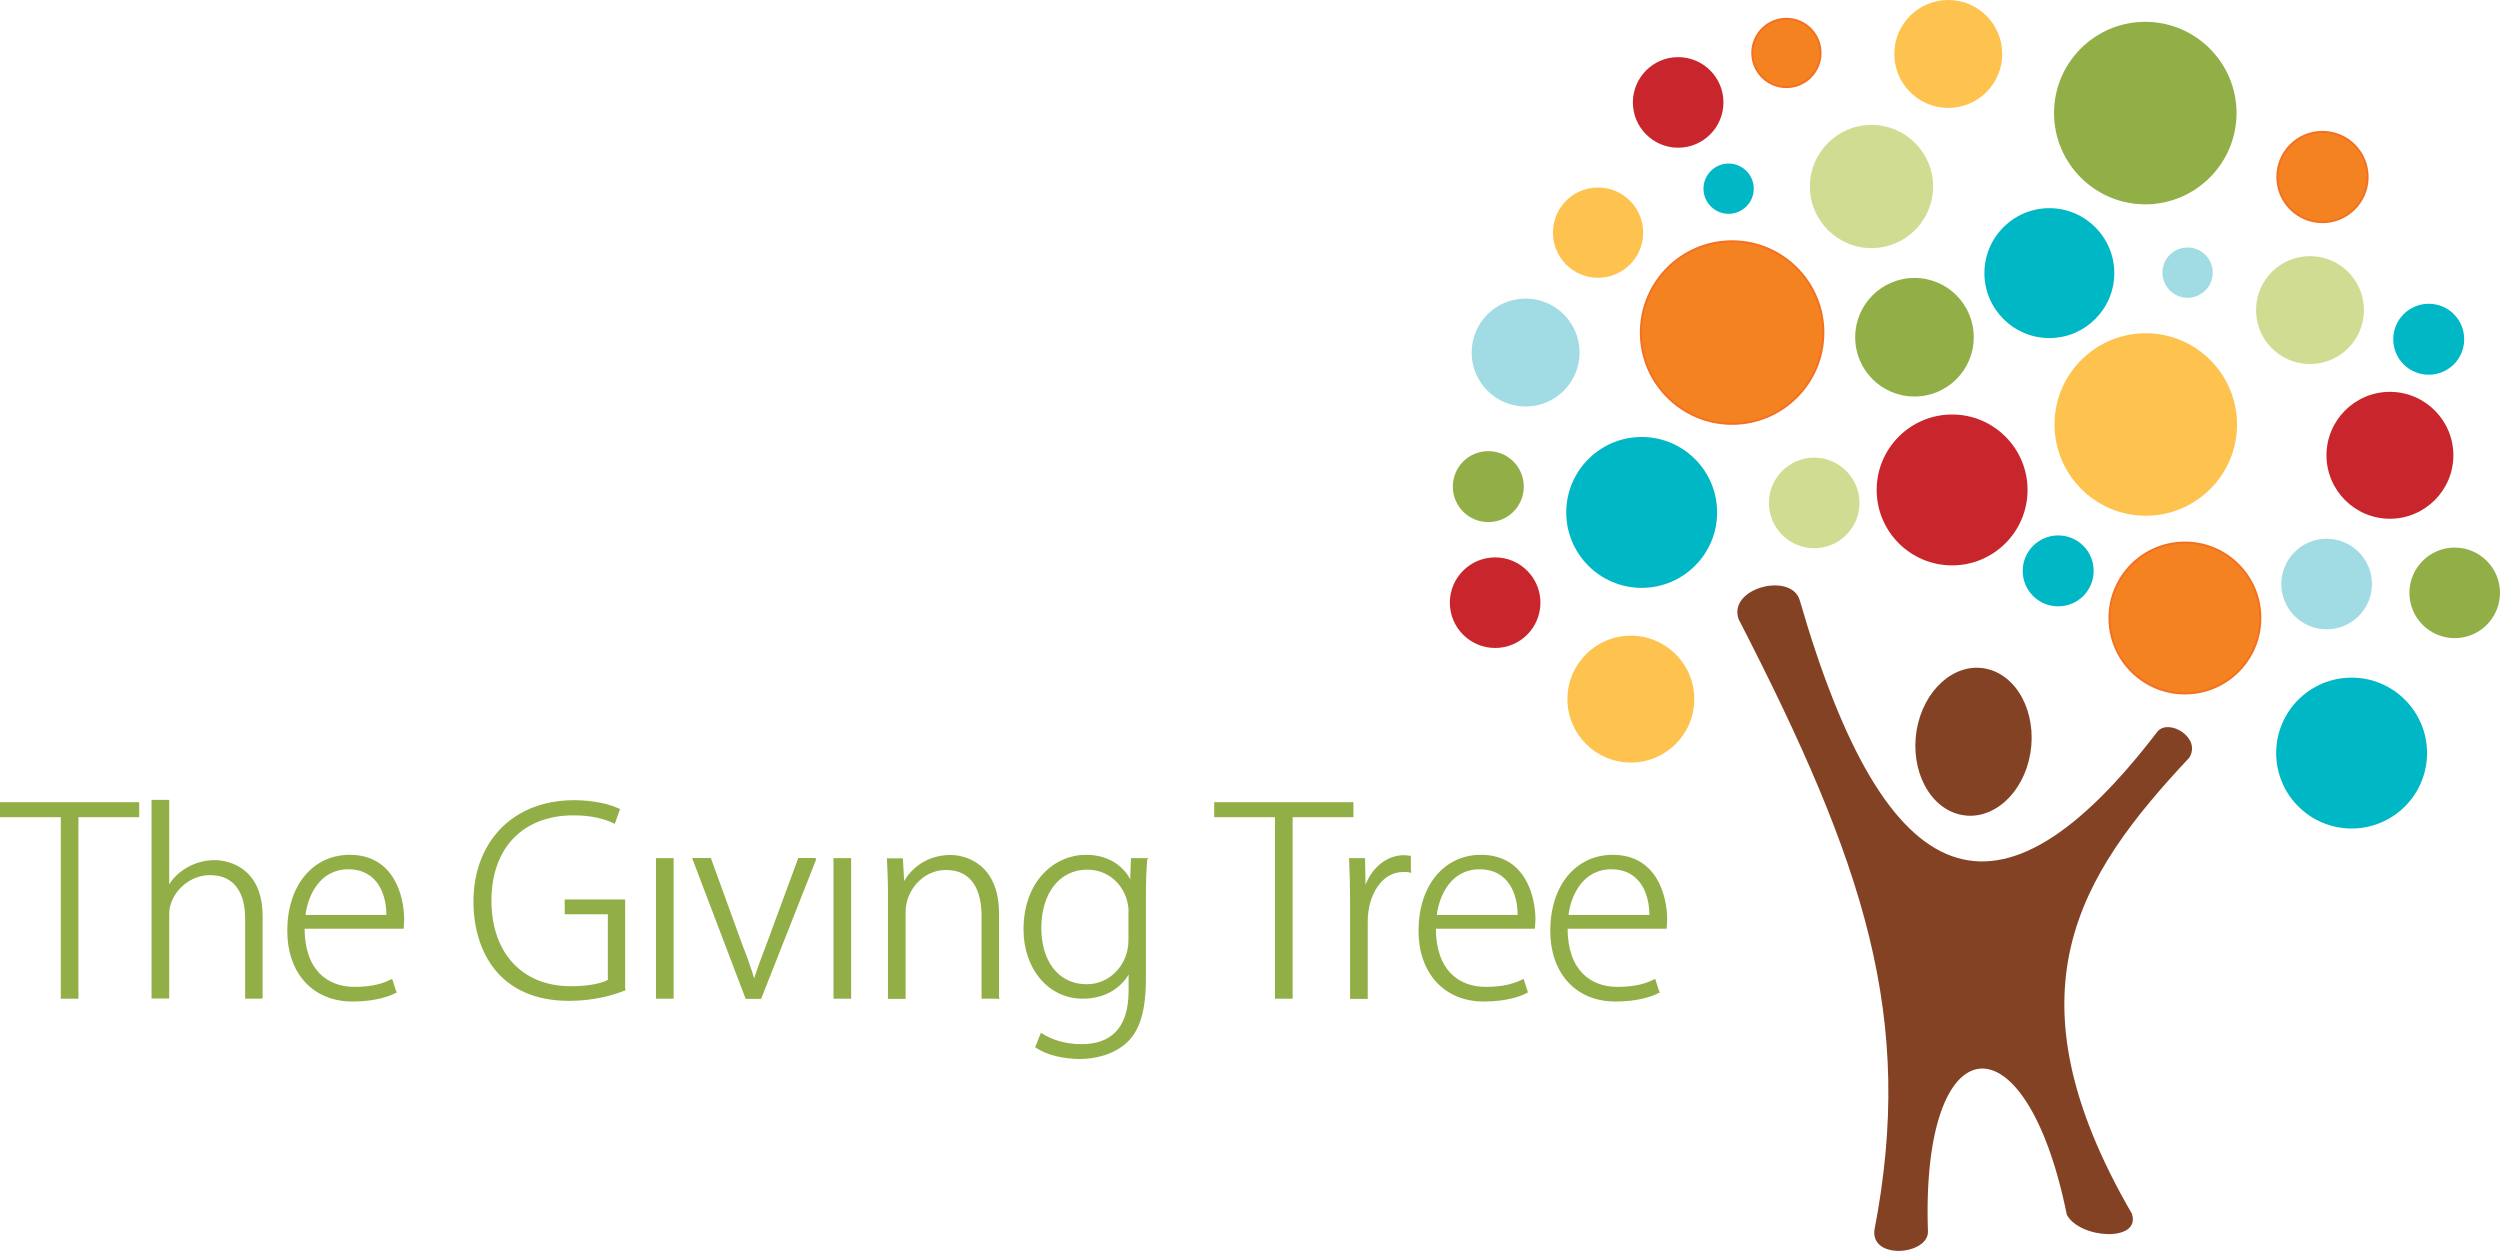 <?xml version="1.0" encoding="UTF-8"?> <svg xmlns="http://www.w3.org/2000/svg" id="Isolation_Mode" data-name="Isolation Mode" viewBox="0 0 150.12 75.11"><defs><style> .cls-1 { fill: #d1dc93; } .cls-1, .cls-2, .cls-3, .cls-4, .cls-5, .cls-6, .cls-7, .cls-8 { fill-rule: evenodd; } .cls-2 { fill: #c9252c; } .cls-3 { fill: #a1dbe4; } .cls-4 { fill: #fec34e; } .cls-5 { fill: #f58220; stroke: #f37021; stroke-width: .12px; } .cls-6, .cls-9 { fill: #91af46; } .cls-7 { fill: #00b7c6; } .cls-9 { stroke: #91af46; stroke-width: .1px; } .cls-8 { fill: #844224; } </style></defs><path class="cls-8" d="M115.77,73.97c-.44-12.56,5.87-13.22,8.34-1.02.8,1.46,4.49,1.65,3.9-.08-7.71-13.3-3.2-20.27,3.45-27.37.75-1.21-1.23-2.38-1.91-1.57-9.5,12.43-16.27,10.14-21.48-7.89-.51-1.71-4.33-.74-3.67,1.14,7.59,14.76,10.62,23.94,8.15,36.71-.16,1.78,3.22,1.45,3.22.08h0ZM121.92,45.23c-.41,2.43-2.27,4.08-4.15,3.7-1.89-.38-3.08-2.66-2.68-5.08.41-2.42,2.27-4.08,4.15-3.7,1.89.38,3.08,2.66,2.68,5.08h0Z"></path><path class="cls-4" d="M97.93,38.17c-2.1,0-3.81,1.71-3.81,3.81s1.7,3.81,3.81,3.81,3.81-1.71,3.81-3.81-1.71-3.81-3.81-3.81h0Z"></path><path class="cls-2" d="M143.51,23.53c-2.1,0-3.81,1.71-3.81,3.81s1.71,3.81,3.81,3.81,3.81-1.71,3.81-3.81-1.71-3.81-3.81-3.81h0Z"></path><path class="cls-2" d="M89.78,33.47c-1.5,0-2.72,1.22-2.72,2.72s1.22,2.72,2.72,2.72,2.72-1.22,2.72-2.72-1.22-2.72-2.72-2.72h0Z"></path><path class="cls-3" d="M139.71,32.35c-1.5,0-2.72,1.22-2.72,2.72s1.22,2.72,2.72,2.72,2.72-1.22,2.72-2.72-1.22-2.72-2.72-2.72h0Z"></path><path class="cls-3" d="M91.61,17.93c-1.79,0-3.24,1.45-3.24,3.24s1.45,3.24,3.24,3.24,3.24-1.45,3.24-3.24-1.45-3.24-3.24-3.24h0Z"></path><path class="cls-1" d="M138.71,15.38c-1.79,0-3.24,1.45-3.24,3.24s1.45,3.24,3.24,3.24,3.24-1.45,3.24-3.24-1.45-3.24-3.24-3.24h0Z"></path><path class="cls-4" d="M116.99,0c-1.79,0-3.24,1.45-3.24,3.24s1.45,3.24,3.24,3.24,3.24-1.45,3.24-3.24-1.45-3.24-3.24-3.24h0Z"></path><path class="cls-7" d="M123.06,12.5c-2.15,0-3.9,1.75-3.9,3.9s1.75,3.9,3.9,3.9,3.9-1.75,3.9-3.9-1.75-3.9-3.9-3.9h0Z"></path><path class="cls-1" d="M108.94,27.48c-1.5,0-2.72,1.22-2.72,2.72s1.22,2.72,2.72,2.72,2.72-1.22,2.72-2.72-1.22-2.72-2.72-2.72h0Z"></path><path class="cls-2" d="M100.77,3.43c-1.5,0-2.72,1.22-2.72,2.72s1.22,2.72,2.72,2.72,2.72-1.22,2.72-2.72-1.22-2.72-2.72-2.72h0Z"></path><path class="cls-6" d="M147.4,32.88c-1.5,0-2.72,1.22-2.72,2.72s1.22,2.72,2.72,2.72,2.72-1.22,2.72-2.72-1.22-2.72-2.72-2.72h0Z"></path><path class="cls-6" d="M114.96,16.69c-1.96,0-3.56,1.59-3.56,3.56s1.59,3.56,3.56,3.56,3.56-1.59,3.56-3.56-1.59-3.56-3.56-3.56h0Z"></path><path class="cls-6" d="M89.37,27.09c-1.18,0-2.13.95-2.13,2.13s.95,2.13,2.13,2.13,2.13-.95,2.13-2.13-.95-2.13-2.13-2.13h0Z"></path><path class="cls-7" d="M145.84,18.24c-1.17,0-2.13.95-2.13,2.13s.95,2.13,2.13,2.13,2.13-.95,2.13-2.13-.95-2.13-2.13-2.13h0Z"></path><path class="cls-7" d="M123.59,32.15c-1.17,0-2.13.95-2.13,2.13s.95,2.13,2.13,2.13,2.13-.95,2.13-2.13-.95-2.13-2.13-2.13h0Z"></path><path class="cls-4" d="M95.96,11.26c-1.5,0-2.71,1.21-2.71,2.71s1.22,2.71,2.71,2.71,2.71-1.21,2.71-2.71-1.22-2.71-2.71-2.71h0Z"></path><path class="cls-5" d="M139.46,7.92c-1.5,0-2.71,1.21-2.71,2.71s1.22,2.71,2.71,2.71,2.71-1.22,2.71-2.71-1.21-2.71-2.71-2.71h0Z"></path><path class="cls-7" d="M103.8,9.82c-.83,0-1.51.68-1.51,1.51s.68,1.51,1.51,1.51,1.51-.68,1.51-1.51-.68-1.51-1.51-1.51h0Z"></path><path class="cls-3" d="M131.36,14.86c-.84,0-1.51.68-1.51,1.51s.68,1.51,1.51,1.51,1.51-.68,1.51-1.51-.68-1.51-1.51-1.51h0Z"></path><path class="cls-5" d="M107.27,1.13c-1.13,0-2.05.92-2.05,2.05s.92,2.05,2.05,2.05,2.05-.92,2.05-2.05-.92-2.05-2.05-2.05h0Z"></path><path class="cls-1" d="M112.38,7.5c-2.04,0-3.7,1.66-3.7,3.7s1.66,3.7,3.7,3.7,3.7-1.66,3.7-3.7-1.66-3.7-3.7-3.7h0Z"></path><path class="cls-7" d="M98.58,26.24c-2.5,0-4.53,2.03-4.53,4.53s2.03,4.53,4.53,4.53,4.53-2.03,4.53-4.53-2.03-4.53-4.53-4.53h0Z"></path><path class="cls-7" d="M141.21,40.69c-2.5,0-4.53,2.03-4.53,4.53s2.03,4.53,4.53,4.53,4.53-2.03,4.53-4.53-2.03-4.53-4.53-4.53h0Z"></path><path class="cls-2" d="M117.22,24.89c-2.5,0-4.53,2.03-4.53,4.53s2.03,4.53,4.53,4.53,4.53-2.03,4.53-4.53-2.03-4.53-4.53-4.53h0Z"></path><path class="cls-5" d="M131.2,32.58c-2.5,0-4.53,2.03-4.53,4.53s2.03,4.53,4.53,4.53,4.53-2.03,4.53-4.53-2.03-4.53-4.53-4.53h0Z"></path><path class="cls-5" d="M104.01,14.49c-3.03,0-5.48,2.46-5.48,5.48s2.46,5.48,5.48,5.48,5.48-2.46,5.48-5.48-2.46-5.48-5.48-5.48h0Z"></path><path class="cls-6" d="M128.82,1.31c-3.03,0-5.48,2.46-5.48,5.48s2.46,5.48,5.48,5.48,5.48-2.46,5.48-5.48-2.46-5.48-5.48-5.48h0Z"></path><path class="cls-4" d="M128.85,20.01c-3.03,0-5.48,2.46-5.48,5.48s2.46,5.48,5.48,5.48,5.48-2.46,5.48-5.48-2.46-5.48-5.48-5.48h0Z"></path><path class="cls-9" d="M15.73,59.92h-.96v-4.77c0-1.39-.54-2.65-2.16-2.65-1.11,0-2.07.78-2.39,1.73-.09.24-.11.44-.11.75v4.93h-.96v-11.83h.96v5.16h.03c.46-.86,1.56-1.54,2.73-1.54.86,0,2.85.44,2.85,3.33v4.89Z"></path><path class="cls-9" d="M23.76,59.57c-.37.2-1.22.52-2.59.52-2.41,0-3.87-1.74-3.87-4.19,0-2.73,1.54-4.52,3.7-4.52,2.65,0,3.21,2.5,3.22,3.79,0,.23-.02.37-.03.55h-5.95c0,2.59,1.42,3.59,3.05,3.59,1.14,0,1.76-.23,2.23-.46l.23.71h0ZM23.25,54.99c.02-1.19-.48-2.84-2.34-2.84-1.73,0-2.48,1.59-2.62,2.84h4.96Z"></path><path class="cls-9" d="M37.5,59.43c-.59.25-1.8.62-3.33.62-4.18,0-5.69-2.98-5.69-5.92,0-3.39,2.19-6.03,6.01-6.03,1.11,0,2.11.23,2.68.51l-.28.79c-.59-.28-1.36-.49-2.45-.49-3.05,0-4.98,1.97-4.98,5.16s1.88,5.2,4.81,5.2c1.14,0,1.88-.18,2.28-.4v-4.02h-2.59v-.79h3.53v5.38h.01Z"></path><path class="cls-9" d="M40.4,59.92h-.96v-8.34h.96v8.34Z"></path><path class="cls-9" d="M48.97,51.57l-3.3,8.36h-.86l-3.18-8.36h1.02l1.85,5.1c.31.79.56,1.5.77,2.19h.03c.22-.68.49-1.42.79-2.19l1.88-5.1h1Z"></path><path class="cls-9" d="M51.06,59.92h-.96v-8.34h.96v8.34Z"></path><path class="cls-9" d="M59.95,59.92h-.96v-4.93c0-1.48-.54-2.8-2.19-2.8-1.4,0-2.47,1.25-2.47,2.57v5.17h-.96v-6.31c0-.8-.03-1.39-.06-2.03h.86l.08,1.45h.03c.45-.89,1.45-1.65,2.79-1.65.86,0,2.87.48,2.87,3.48v5.06h.01Z"></path><path class="cls-9" d="M68.84,51.58c-.05.6-.08,1.25-.08,2.2v4.93c0,2.13-.42,3.18-1.11,3.84-.76.72-1.87.99-2.81.99s-1.99-.23-2.62-.68l.31-.77c.56.36,1.37.66,2.42.66,1.66,0,2.87-.86,2.87-3.25v-1.12h-.03c-.43.83-1.37,1.54-2.78,1.54-2.04,0-3.5-1.79-3.5-4.1,0-2.92,1.87-4.44,3.69-4.44,1.56,0,2.34.86,2.68,1.54h.03l.05-1.34h.88ZM67.82,54.77c0-1.33-1-2.6-2.53-2.6-1.67,0-2.81,1.4-2.81,3.56,0,1.88.94,3.42,2.79,3.42,1.46,0,2.54-1.26,2.54-2.67v-1.71h0Z"></path><path class="cls-9" d="M81.22,49.02h-3.65v10.9h-.96v-10.9h-3.65v-.8h8.26v.8Z"></path><path class="cls-9" d="M84.69,52.34c-.12-.03-.25-.03-.42-.03-1.39,0-2.19,1.5-2.19,3.01v4.61h-.96v-5.87c0-.83-.02-1.65-.06-2.48h.86l.03,1.67h.06c.35-1.03,1.22-1.85,2.31-1.85.12,0,.23.03.35.04v.91h.02Z"></path><path class="cls-9" d="M91.69,59.57c-.37.2-1.22.52-2.59.52-2.4,0-3.87-1.74-3.87-4.19,0-2.73,1.54-4.52,3.7-4.52,2.65,0,3.21,2.5,3.22,3.79,0,.23-.02.37-.03.55h-5.95c0,2.59,1.42,3.59,3.05,3.59,1.14,0,1.76-.23,2.24-.46l.23.71h0ZM91.18,54.99c.02-1.19-.48-2.84-2.34-2.84-1.73,0-2.48,1.59-2.62,2.84h4.96Z"></path><path class="cls-9" d="M99.6,59.57c-.37.2-1.22.52-2.59.52-2.41,0-3.87-1.74-3.87-4.19,0-2.73,1.54-4.52,3.7-4.52,2.65,0,3.21,2.5,3.22,3.79,0,.23-.01.37-.03.55h-5.95c0,2.59,1.42,3.59,3.05,3.59,1.14,0,1.76-.23,2.23-.46l.23.71h0ZM99.09,54.99c.02-1.19-.48-2.84-2.34-2.84-1.73,0-2.48,1.59-2.62,2.84h4.96Z"></path><path class="cls-9" d="M8.31,49.02h-3.65v10.9h-.96v-10.9H.05v-.8h8.26v.8Z"></path></svg> 